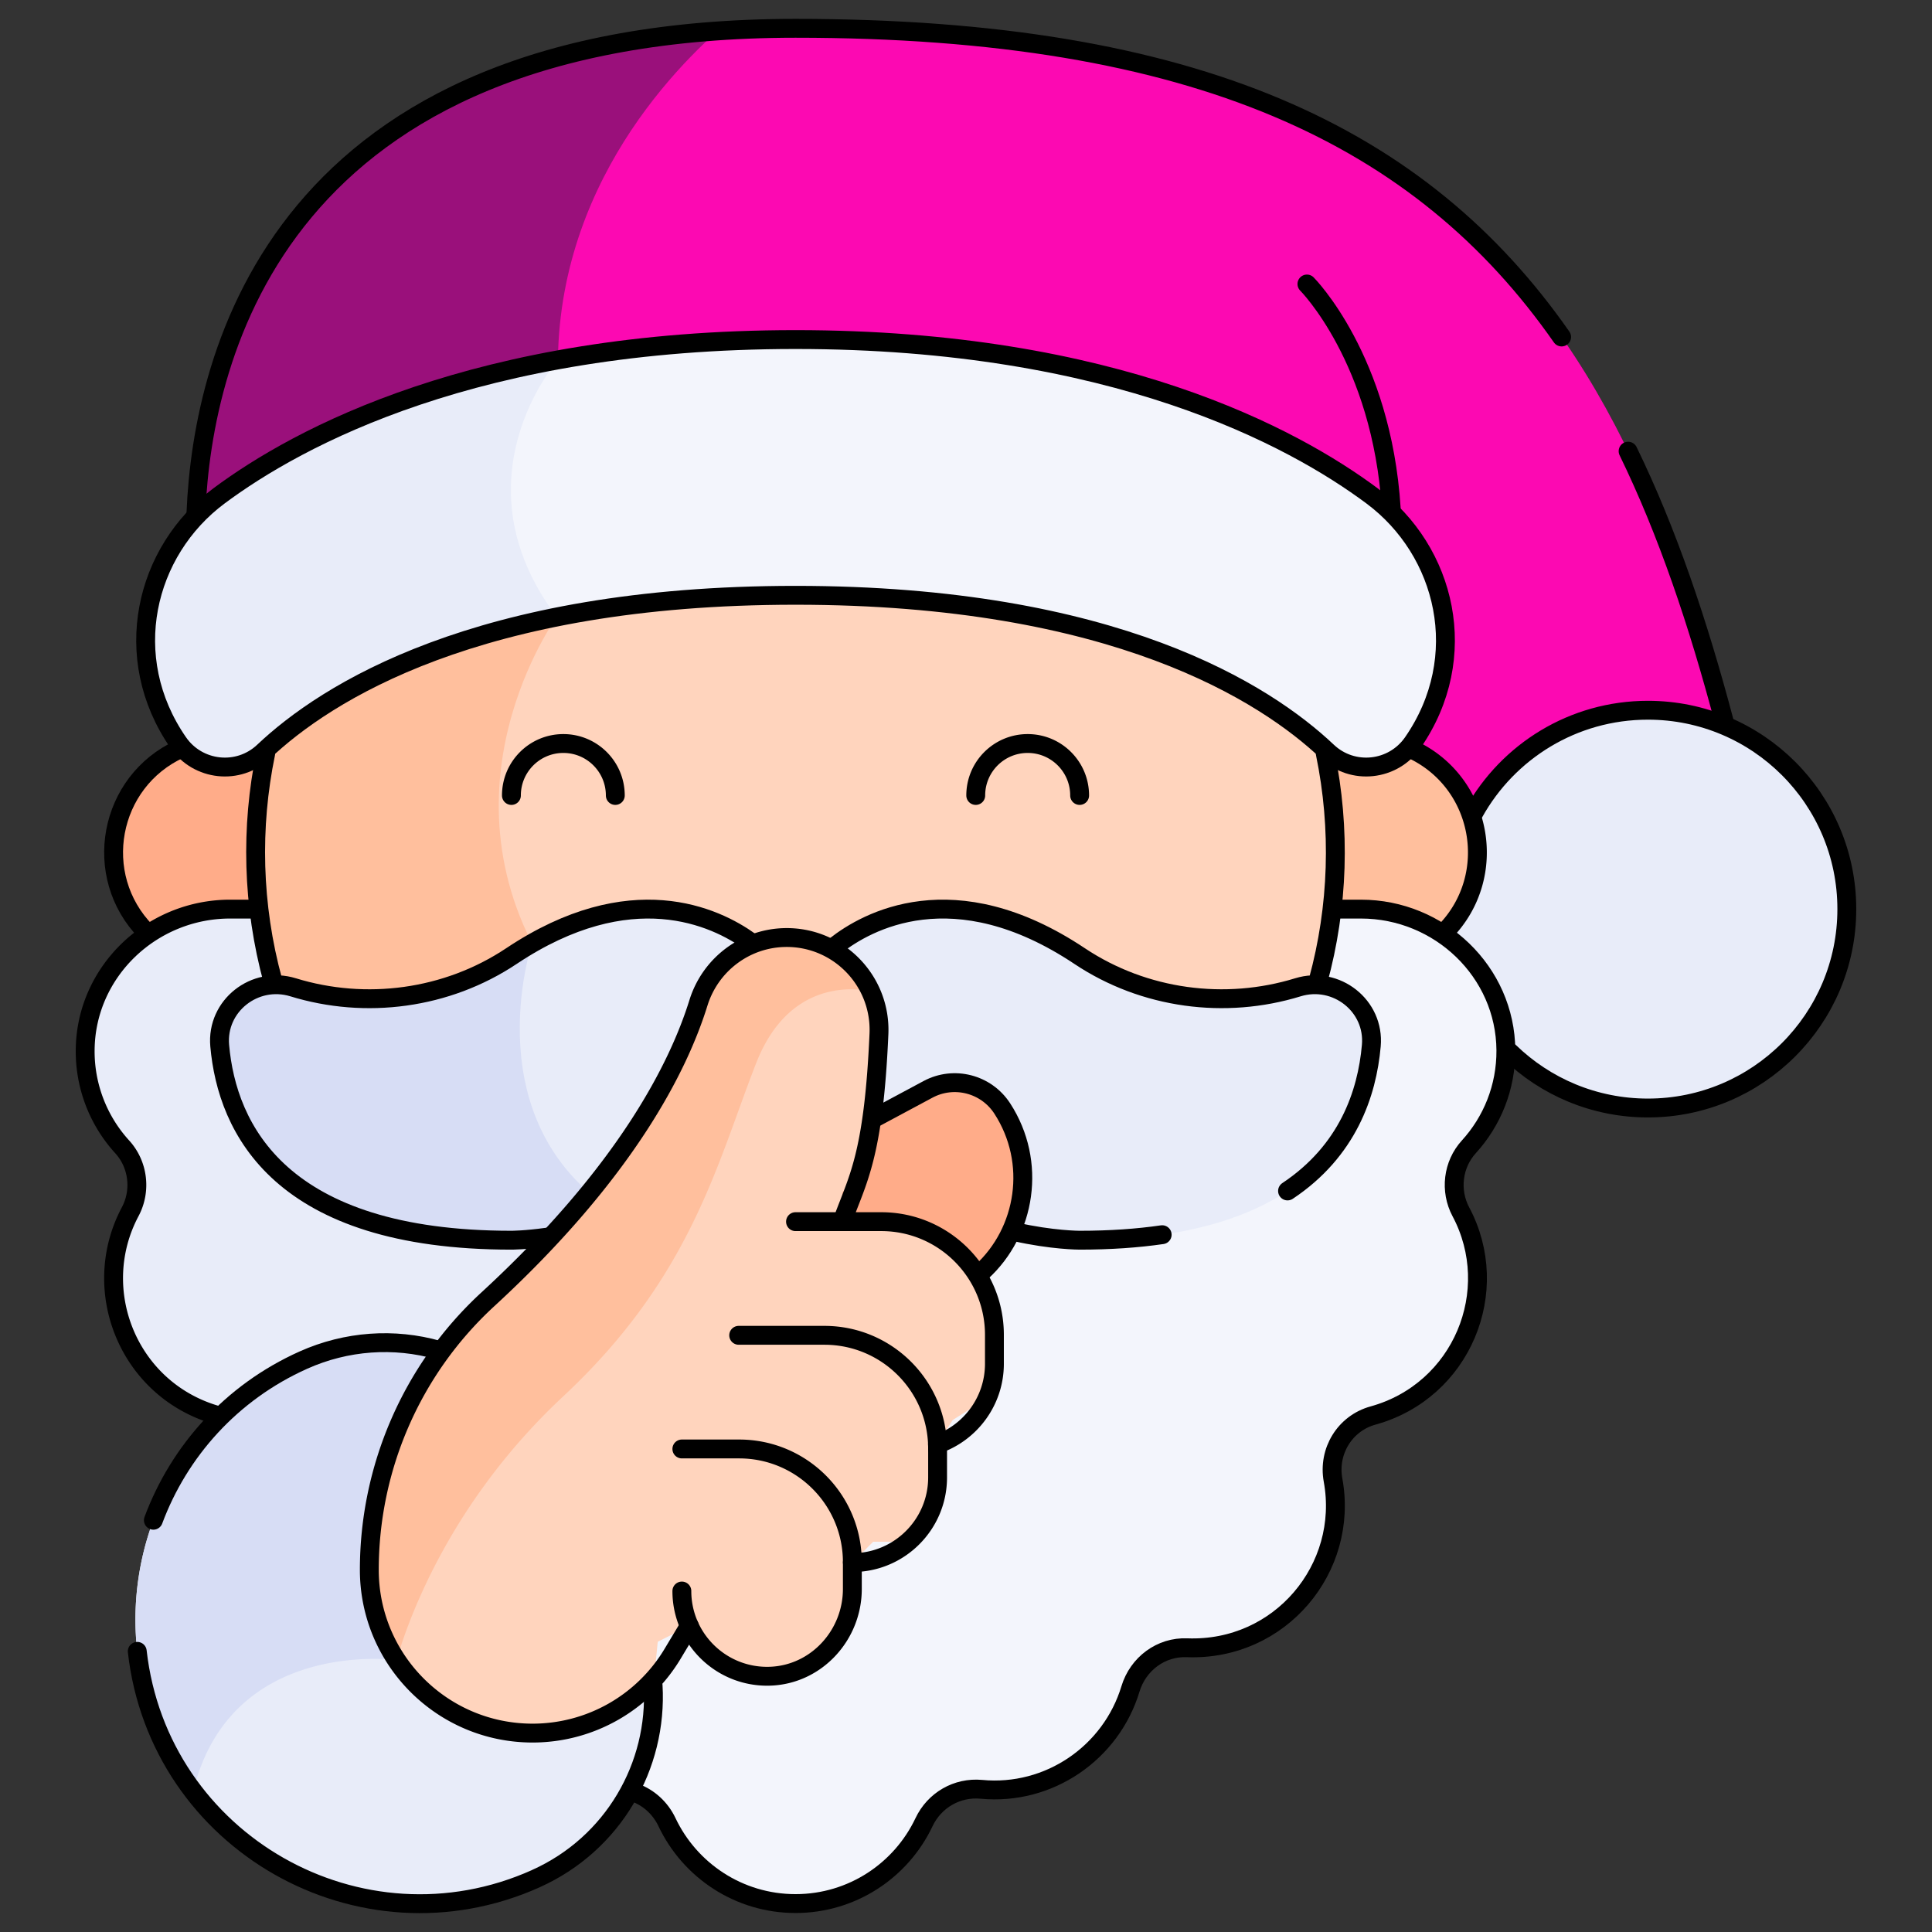 <svg xmlns="http://www.w3.org/2000/svg" version="1.1" xmlns:xlink="http://www.w3.org/1999/xlink" width="512" height="512" x="0" y="0" viewBox="0 0 511.974 511.974" style="enable-background:new 0 0 512 512" xml:space="preserve" class=""><rect x="0" y="0" width="511.974" height="511.974" fill="#333333" stroke="none"/><g><circle cx="60.222" cy="225.852" r="30.118" style="stroke-width: 5;" fill="#ffac89" data-original="#ffac89" stroke-width="5"></circle><path d="m466.812 233.38-37.65 15.06s-128-105.41-188.23-105.41l-98.3 7.86-89.94 7.2S31.872 19.29 190.122 8.21c6.58-.47 13.47-.71 20.69-.71 180.7 0 225.88 82.82 256 225.88z" style="stroke-width: 5;" fill="#fc09b2" data-original="#fd5c6f" stroke-width="5" class="" opacity="1"></path><path d="M149.292 114.67c2.21 13.81-.61 25.83-6.66 36.22l-89.94 7.2S31.872 19.29 190.122 8.21c-17.29 15.5-49.49 52.39-40.83 106.46z" style="stroke-width: 5;" fill="#9a107b" data-original="#f6334c" stroke-width="5" class="" opacity="1"></path><path d="M489.402 240.91c0 29.11-23.6 52.71-52.71 52.71-24.17 0-44.54-16.27-50.76-38.45-.51.11-1.04.16-1.58.16-4.53 0-8.21-3.68-8.21-8.21 0-4.42 3.5-8.02 7.88-8.19 1.04-28.19 24.22-50.72 52.67-50.72 29.11 0 52.71 23.59 52.71 52.7z" style="stroke-width: 5;" fill="#e8ecf9" data-original="#e8ecf9" stroke-width="5" class=""></path><circle cx="361.399" cy="225.852" r="30.118" style="stroke-width: 5;" fill="#ffbf9d" data-original="#ffbf9d" stroke-width="5"></circle><path d="M387.122 321.12c2.81 5.27 4.4 11.29 4.4 17.67 0 17.67-12 31.99-27.68 36.32-7.48 2.07-11.98 9.47-10.59 17.11.55 3 .74 6.13.54 9.33-1.19 18.15-15.5 33.06-33.59 34.92-1.9.2-3.77.25-5.62.18-6.92-.3-13 4.27-15.01 10.9-4.64 15.35-18.9 26.77-36.05 26.77-1.18 0-2.34-.05-3.49-.16-6.42-.59-12.41 2.88-15.17 8.71-6.03 12.75-19.01 21.57-34.05 21.57-15.04 0-28.02-8.82-34.06-21.57-2.75-5.83-8.74-9.3-15.16-8.71-1.15.11-2.31.16-3.49.16-6.41 0-12.41-1.59-17.67-4.39-8.8-4.69-15.48-12.76-18.39-22.38-2-6.63-8.09-11.2-15.01-10.9-1.84.07-3.72.02-5.61-.18-18.09-1.86-32.41-16.77-33.59-34.92-.21-3.2-.02-6.33.53-9.33 1.4-7.64-3.1-15.04-10.58-17.11-15.69-4.33-27.68-18.67-27.68-36.32 0-6.38 1.59-12.4 4.39-17.67 2.98-5.58 2.16-12.53-2.11-17.21a37.535 37.535 0 0 1-9.81-25.59c.08-12.85 6.75-24.08 16.74-30.8l20.91 1.71 8.39-8.32h292.03c20.82 0 38.28 16.58 38.41 37.41.06 9.86-3.67 18.85-9.82 25.59-4.26 4.68-5.08 11.63-2.11 17.21z" style="stroke-width: 5;" fill="#f3f5fc" data-original="#f3f5fc" stroke-width="5" class=""></path><path d="m170.552 325.4-30.12 144.53c-8.8-4.69-15.48-12.76-18.39-22.38-2-6.63-8.09-11.2-15.01-10.9-1.84.07-3.72.02-5.61-.18-18.09-1.86-32.41-16.77-33.59-34.92-.21-3.2-.02-6.33.53-9.33 1.4-7.64-3.1-15.04-10.58-17.11-15.69-4.33-27.68-18.67-27.68-36.32 0-6.38 1.59-12.4 4.39-17.67 2.98-5.58 2.16-12.53-2.11-17.21a37.535 37.535 0 0 1-9.81-25.59c.13-20.83 17.58-37.41 38.41-37.41h64.8l15.2 9.07s-17.71 52.95 29.57 75.42z" style="stroke-width: 5;" fill="#e8ecf9" data-original="#e8ecf9" stroke-width="5" class=""></path><path d="M353.862 225.85c0 24.69-6.97 47.83-19.14 67.77H86.882c-6.18-10.13-11.02-21.09-14.29-32.65v-.01l8.22-21.86-10.14-40.68c3.13-14.41 8.67-27.99 16.21-40.33l43.84-5.33 80.08-9.73 123.92 15.06c12.18 19.93 19.14 43.08 19.14 67.76z" style="stroke-width: 5;" fill="#ffd4bd" data-original="#ffd4bd" stroke-width="5" class=""></path><path d="M153.712 293.62h-66.83c-12.17-19.94-19.14-43.08-19.14-67.77 0-24.68 6.96-47.83 19.14-67.76l43.84-5.33c8.44 4.82 16.82 10.73 16.82 10.73s-33.54 46.16-1.54 95.18c8.38 12.84 9.99 24.64 7.71 34.95z" style="stroke-width: 5;" fill="#ffbf9d" data-original="#ffbf9d" stroke-width="5"></path><path d="M203.282 253.36v22.59c-3.87 27.08-21.65 40.24-38.03 46.64-7.08 2.77-13.9 4.27-19.21 5.09l-26.93-40.03 21.87-37.67c38.78-22.23 62.3 3.38 62.3 3.38z" style="stroke-width: 5;" fill="#e8ecf9" data-original="#e8ecf9" stroke-width="5" class=""></path><path d="M165.252 322.59c-15.49 6.06-29.73 6.06-29.73 6.06-61.27 0-75.34-29.49-77.3-51.56-.93-10.57 9.3-18.58 19.45-15.46 19.23 5.92 40.71 3.16 57.85-8.27 1.85-1.23 3.67-2.36 5.46-3.38 0 0-16.34 48.85 24.27 72.61z" style="stroke-width: 5;" fill="#d7ddf5" data-original="#d7ddf5" stroke-width="5" class=""></path><path d="M218.34 275.954c7.53 52.7 67.76 52.7 67.76 52.7 61.27 0 75.341-29.496 77.294-51.564.936-10.575-9.299-18.576-19.447-15.456-19.232 5.913-40.707 3.156-57.847-8.27-42.02-28.02-67.76 0-67.76 0v22.59z" style="stroke-width: 5;" fill="#e8ecf9" data-original="#e8ecf9" stroke-width="5" class=""></path><path d="M379.632 187.16c-1.3 3.18-3.01 6.4-5.23 9.61-5.23 7.57-15.97 8.72-22.65 2.4-16.38-15.48-56.43-41.42-140.94-41.42-24.72 0-45.64 2.22-63.27 5.74l-40.01 3.44-59.21 31.25c-.39-.44-.76-.91-1.1-1.41-2.22-3.21-3.94-6.43-5.24-9.61-7.11-17.37-2.76-37.03 9.91-50.31l95.94-41.48c18.19-3.32 39.11-5.39 62.98-5.39 84.49 0 131.95 25.93 152.76 41.42 17.28 12.86 24.22 35.82 16.06 55.76z" style="stroke-width: 5;" fill="#f3f5fc" data-original="#f3f5fc" stroke-width="5" class=""></path><path d="M147.542 163.49c-42.65 8.54-66.09 24.73-77.67 35.68-6.69 6.32-17.42 5.17-22.65-2.4-2.22-3.21-3.94-6.43-5.24-9.61-8.16-19.94-1.22-42.9 16.07-55.76 14.93-11.11 43.58-27.6 89.78-36.03h.02s-27.83 31.61-.31 68.12zM142.022 497.82v.01c-32.61 14.63-70.12 4.15-90.82-23.18a75.63 75.63 0 0 1-8.7-14.7c-4.49-10.01-6.61-20.47-6.61-30.77 0-20.15 8.13-39.67 22.61-53.85l58.47-17.32c13.65 4.05 25.59 13.6 32.3 27.29.26.54.52 1.09.77 1.64l18.49 41.22c11.92 26.56.04 57.75-26.51 69.66z" style="stroke-width: 5;" fill="#e8ecf9" data-original="#e8ecf9" stroke-width="5" class=""></path><path d="m149.272 385.3-44.19 54.61s-43.94-5.99-53.88 34.74a75.63 75.63 0 0 1-8.7-14.7c-4.49-10.01-6.61-20.47-6.61-30.77 0-28.76 16.56-56.22 44.49-68.75 7-3.14 14.33-4.63 21.54-4.63 19.55 0 38.25 10.94 47.35 29.5z" style="stroke-width: 5;" fill="#d7ddf5" data-original="#d7ddf5" stroke-width="5" class=""></path><path d="m222.342 301.313 23.573-12.633c6.876-3.685 15.429-1.484 19.672 5.062 12.456 19.216 2.614 45.287-19.587 50.9-5.257 1.329-18.993-.135-26.21-.523l2.552-42.806z" style="stroke-width: 5;" fill="#ffac89" data-original="#ffac89" stroke-width="5"></path><path d="M263.522 353.73v7.65c0 3.24-.69 6.32-1.92 9.11l-9.15 5.82-4.02 6.38c0 .13 0 .26.01.39.02.25.02.51.02.77v7.65c0 6.81-3.02 12.92-7.8 17.06h-9.28l-5.51 5.52v6.99c0 12.25-9.52 22.68-21.76 23.12-9.53.34-17.81-5.23-21.44-13.33l-8.37 4.2-.99 9.85a43.227 43.227 0 0 1-32.18 14.35c-11.95 0-22.76-4.84-30.59-12.67a42.698 42.698 0 0 1-5.46-6.68l-.55-28.9 100.71-156.93 25.41 8.51c1.47 3.14 2.29 6.64 2.29 10.32 0 .36 0 .72-.02 1.08-.77 17.64-2.39 27.5-4.34 34.57l-5.37 7.48-.03 7.69h10.34c16.57 0 30 13.44 30 30z" style="stroke-width: 5;" fill="#ffd4bd" data-original="#ffd4bd" stroke-width="5" class=""></path><path d="M230.652 262.59c-6.42-1.15-22.15-1.55-30.24 19.06-10.32 26.3-17.07 56.57-51.12 88.34-29.57 27.6-40.78 58.15-44.21 69.92-4.56-6.85-7.21-15.07-7.21-23.91a97.59 97.59 0 0 1 8.2-39.15 97.186 97.186 0 0 1 23.23-32.55c36.68-33.76 50.55-61.7 55.78-78.53 3.19-10.28 12.63-17.33 23.4-17.33 9.85 0 18.29 5.82 22.17 14.15z" style="stroke-width: 5;" fill="#ffbf9d" data-original="#ffbf9d" stroke-width="5"></path><path d="M38.712 246.93c-14.615-14.889-9.974-39.828 9.01-48.48M457.052 191.73c-7.05-26.74-15.24-50.87-25.61-72.17M51.932 135.81c1.76-41.91 22-128.31 158.88-128.31 106.58 0 166.01 28.81 203.01 81.8" style="stroke-width: 5; stroke-linecap: round; stroke-linejoin: round; stroke-miterlimit: 10;" fill="none" stroke="#000000" stroke-width="5" stroke-linecap="round" stroke-linejoin="round" stroke-miterlimit="10" data-original="#000000" class=""></path><path d="M346.332 75.26s19.84 19.84 22.34 59.52M390.612 215.31c9-16.17 26.26-27.1 46.08-27.1 29.11 0 52.71 23.59 52.71 52.7s-23.6 52.71-52.71 52.71c-14.25 0-27.17-5.65-36.66-14.84" style="stroke-width: 5; stroke-linecap: round; stroke-linejoin: round; stroke-miterlimit: 10;" fill="none" stroke="#000000" stroke-width="5" stroke-linecap="round" stroke-linejoin="round" stroke-miterlimit="10" data-original="#000000" class=""></path><path d="M373.902 198.45c19.081 8.705 23.532 33.675 9 48.48M57.062 374.9c-23.171-6.888-33.551-33.113-22.57-53.78 2.98-5.58 2.16-12.53-2.11-17.21a37.535 37.535 0 0 1-9.81-25.59c.13-20.83 17.58-37.41 38.41-37.41h5.81" style="stroke-width: 5; stroke-linecap: round; stroke-linejoin: round; stroke-miterlimit: 10;" fill="none" stroke="#000000" stroke-width="5" stroke-linecap="round" stroke-linejoin="round" stroke-miterlimit="10" data-original="#000000" class=""></path><path d="M354.812 240.91h5.83c20.82 0 38.28 16.58 38.41 37.41.06 9.86-3.67 18.85-9.82 25.59-4.26 4.68-5.08 11.63-2.11 17.21 11.163 20.936.296 47.479-23.28 53.99-7.48 2.07-11.98 9.47-10.59 17.11 4.281 23.349-14.009 45.363-38.67 44.43-6.92-.3-13 4.27-15.01 10.9-5.12 16.939-21.581 28.328-39.54 26.61-6.42-.59-12.41 2.88-15.17 8.71-6.03 12.75-19.01 21.57-34.05 21.57-15.04 0-28.02-8.82-34.06-21.57-1.76-3.72-4.83-6.48-8.49-7.83M70.412 199.67c-4.019 19.454-3.597 40.216 1.91 60.31" style="stroke-width: 5; stroke-linecap: round; stroke-linejoin: round; stroke-miterlimit: 10;" fill="none" stroke="#000000" stroke-width="5" stroke-linecap="round" stroke-linejoin="round" stroke-miterlimit="10" data-original="#000000" class=""></path><path d="M351.192 199.65c4.11 19.915 3.479 40.667-1.91 60.33M144.952 327.84c-5.71.81-9.43.81-9.43.81-61.27 0-75.34-29.49-77.3-51.56-.93-10.57 9.3-18.58 19.45-15.46 19.23 5.92 40.71 3.16 57.85-8.27 31.63-21.09 54.04-10.43 63.18-3.87M221.472 250.58c8.04-6.32 31.18-19.53 64.63 2.78 17.14 11.43 38.61 14.19 57.84 8.27 10.15-3.12 20.39 4.89 19.45 15.46-1.12 12.73-6.28 27.93-22.2 38.51M268.892 326.4c9.87 2.25 17.21 2.25 17.21 2.25 8.09 0 15.35-.51 21.87-1.46" style="stroke-width: 5; stroke-linecap: round; stroke-linejoin: round; stroke-miterlimit: 10;" fill="none" stroke="#000000" stroke-width="5" stroke-linecap="round" stroke-linejoin="round" stroke-miterlimit="10" data-original="#000000" class=""></path><path d="M374.399 196.775c-5.23 7.565-15.965 8.715-22.648 2.396-16.377-15.482-56.425-41.419-140.94-41.419S86.247 183.689 69.87 199.171c-6.684 6.319-17.418 5.169-22.648-2.396-15.598-22.561-8.886-50.707 10.828-65.378 20.809-15.486 68.267-41.415 152.76-41.415s131.951 25.929 152.76 41.415c19.614 14.596 26.507 42.7 10.829 65.378zM40.642 402.86c6.79-18.24 20.59-33.84 39.74-42.43 11.437-5.13 24.103-5.965 35.71-2.67M173.072 446.67c1.23 21.21-10.52 41.94-31.05 51.15v.01c-46.48 20.851-99.936-9.609-105.65-60.23M231.922 296.18l13.99-7.5c6.88-3.69 15.43-1.48 19.68 5.06 9.246 14.253 6.268 32.619-5.48 43.34" style="stroke-width: 5; stroke-linecap: round; stroke-linejoin: round; stroke-miterlimit: 10;" fill="none" stroke="#000000" stroke-width="5" stroke-linecap="round" stroke-linejoin="round" stroke-miterlimit="10" data-original="#000000" class=""></path><path d="M263.519 353.734v7.65c0 9.84-6.3 18.22-15.09 21.31.039.747.03 1.224.03 8.81 0 12.47-10.11 22.58-22.59 22.58v6.987c0 12.245-9.518 22.676-21.755 23.118-9.534.344-17.809-5.227-21.445-13.325l-4.437 7.395a43.266 43.266 0 0 1-37.099 21.005c-23.894 0-43.264-19.37-43.264-43.264 0-26.598 10.92-52.825 31.43-71.702 36.686-33.763 50.552-61.696 55.78-78.533 3.192-10.278 12.635-17.324 23.397-17.324 13.932 0 25.048 11.626 24.441 25.545-1.43 32.786-5.786 38.683-9.739 49.748h10.34c16.57 0 30.001 13.432 30.001 30z" style="stroke-width: 5; stroke-linecap: round; stroke-linejoin: round; stroke-miterlimit: 10;" fill="none" stroke="#000000" stroke-width="5" stroke-linecap="round" stroke-linejoin="round" stroke-miterlimit="10" data-original="#000000" class=""></path><path d="M195.752 353.853h22.706c16.569 0 30 13.431 30 30M180.693 383.971h15.176c16.569 0 30 13.431 30 30M182.666 430.865a22.513 22.513 0 0 1-1.974-9.248M223.179 323.734l-12.369.001M163.053 210.794c0-7.602-6.163-13.765-13.765-13.765s-13.765 6.163-13.765 13.765M258.568 210.794c0-7.602 6.163-13.765 13.765-13.765s13.765 6.163 13.765 13.765" style="stroke-width: 5; stroke-linecap: round; stroke-linejoin: round; stroke-miterlimit: 10;" fill="none" stroke="#000000" stroke-width="5" stroke-linecap="round" stroke-linejoin="round" stroke-miterlimit="10" data-original="#000000" class=""></path></g></svg>
